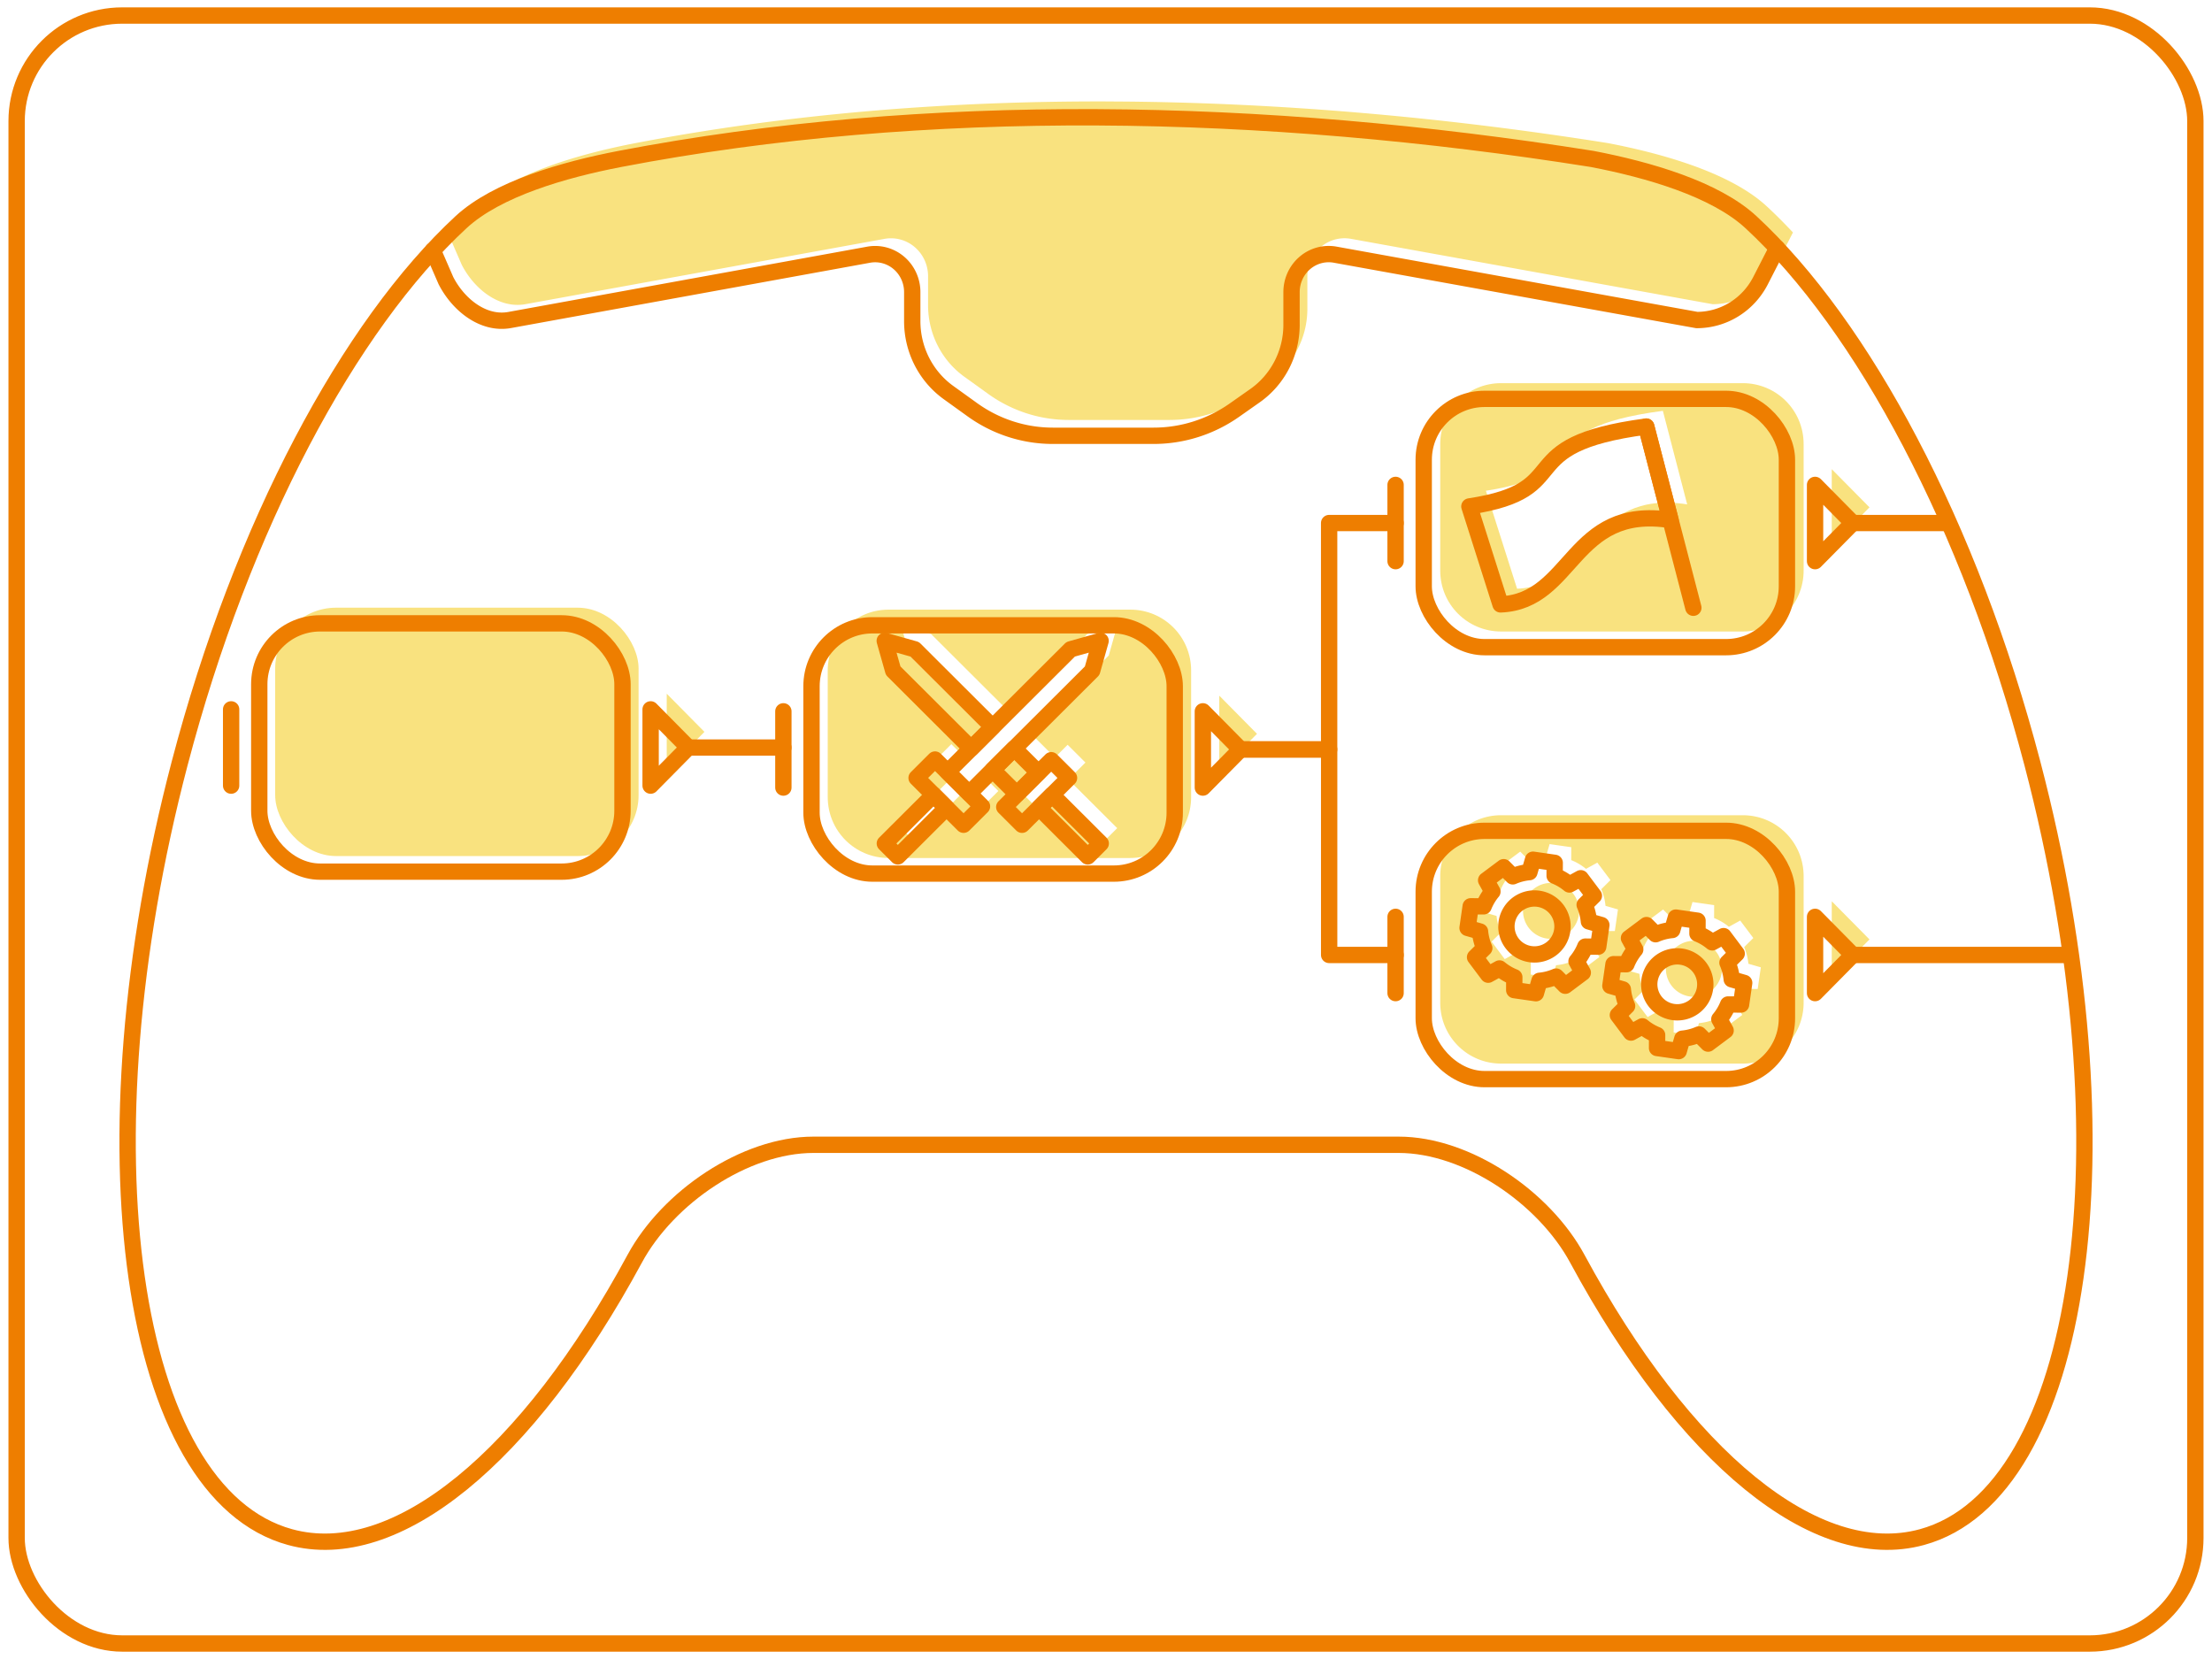 <?xml version="1.0"?>
<svg xmlns="http://www.w3.org/2000/svg" width="1024" height="768" version="1.1" viewBox="0 0 270.93 203.2">
 <g fill="#f3c500" opacity=".5">
  <path d="m183.86 46.93c-4.132 0-7.458 3.326-7.458 7.458v15.504c0 4.132 3.326 7.458 7.458 7.458h29.595c4.132 0 7.458-3.327 7.458-7.458v-15.504c0-4.132-3.326-7.458-7.458-7.458zm19.811 3.39 2.898 11.145 0.081 0.312c-12.205-1.916-11.886 9.969-20.834 10.335l-3.818-12.003c13.5-2.043 4.595-7.533 21.674-9.788z"/>
  <path d="m183.86 99.852c-4.132 0-7.458 3.327-7.458 7.458v15.504c0 4.132 3.326 7.458 7.458 7.458h29.595c4.132 0 7.458-3.326 7.458-7.458v-15.504c0-4.132-3.326-7.458-7.458-7.458zm5.94 3.536 2.654 0.381-7e-3 1.583c0.328 0.13 0.645 0.284 0.948 0.463 0.303 0.179 0.59 0.383 0.862 0.608l1.39-0.765 1.607 2.142-1.127 1.116c0.28 0.647 0.456 1.333 0.521 2.034l1.524 0.44-0.382 2.649-1.587-7e-3c-0.26 0.655-0.623 1.264-1.074 1.806l0.766 1.387-2.147 1.604-1.117-1.123c-0.648 0.279-1.336 0.455-2.039 0.52l-0.441 1.521-2.654-0.38 7e-3 -1.583c-0.656-0.26-1.267-0.621-1.81-1.071l-1.39 0.765-1.607-2.142 1.127-1.115c-0.28-0.647-0.455-1.333-0.52-2.034l-1.524-0.44 0.381-2.648 1.587 6e-3c0.26-0.655 0.623-1.264 1.074-1.806l-0.766-1.387 2.147-1.604 1.118 1.123c0.648-0.279 1.336-0.455 2.039-0.52zm0.27 4.753a3.428 3.435 86.14 0 0-3.048 1.678 3.428 3.435 86.14 0 0 1.202 4.697 3.428 3.435 86.14 0 0 4.707-1.2 3.428 3.435 86.14 0 0-1.202-4.696 3.428 3.435 86.14 0 0-1.254-0.443 3.428 3.435 86.14 0 0-0.404-0.035zm17.23 2.341 2.654 0.38-7e-3 1.583c0.328 0.13 0.646 0.284 0.948 0.463 0.303 0.179 0.59 0.383 0.862 0.608l1.39-0.765 1.607 2.142-1.127 1.115c0.28 0.647 0.455 1.333 0.52 2.034l1.524 0.44-0.382 2.649-1.587-7e-3c-0.26 0.655-0.623 1.264-1.074 1.806l0.766 1.387-2.147 1.604-1.118-1.123c-0.648 0.279-1.336 0.455-2.039 0.52l-0.441 1.521-2.654-0.38 7e-3 -1.583c-0.656-0.26-1.267-0.621-1.81-1.071l-1.39 0.765-1.607-2.142 1.127-1.116c-0.28-0.647-0.455-1.333-0.52-2.034l-1.524-0.44 0.382-2.648 1.587 7e-3c0.26-0.655 0.622-1.264 1.073-1.806l-0.766-1.387 2.147-1.604 1.118 1.123c0.648-0.279 1.336-0.455 2.039-0.52zm0.27 4.753a3.428 3.435 86.14 0 0-3.048 1.678 3.428 3.435 86.14 0 0 1.201 4.697 3.428 3.435 86.14 0 0 4.707-1.2 3.428 3.435 86.14 0 0-1.202-4.696 3.428 3.435 86.14 0 0-1.254-0.443 3.428 3.435 86.14 0 0-0.404-0.035z"/>
  <rect x="33.703" y="74.432" width="44.511" height="30.421" rx="7.458" ry="7.458"/>
  <path d="m108.84 74.67c-4.132 0-7.458 3.326-7.458 7.458v15.505c0 4.132 3.326 7.458 7.458 7.458h29.595c4.132 0 7.458-3.326 7.458-7.458v-15.505c0-4.132-3.326-7.458-7.458-7.458zm1.533 1.957 3.671 1.033 9.562 9.536 9.561-9.536 3.671-1.033-1.036 3.661-9.562 9.536 2.965 2.957 1.561-1.557 2.18 2.175-2.083 2.077 5.974 5.958-1.592 1.587-5.974-5.958-2.083 2.077-2.181-2.175 1.561-1.557-2.964-2.956-2.885 2.877 1.561 1.556-2.261 2.255-2.082-2.077-5.974 5.958-1.592-1.587 5.974-5.958-2.083-2.077 2.26-2.255 1.561 1.557 2.884-2.877-9.561-9.536z"/>
  <path d="m224.36 57.467 4.618 4.673-4.618 4.673z"/>
  <path d="m224.36 110.39 4.618 4.673-4.618 4.673z"/>
  <path d="m81.662 84.969 4.618 4.673-4.618 4.673z"/>
  <path d="m149.34 85.208 4.618 4.673-4.618 4.673z"/>
  <path d="m136.32 12.427c-20.051-0.097-39.74 1.507-58.469 5.1-6.836 1.313-15.049 3.673-19.446 7.743-1.157 1.071-2.309 2.233-3.455 3.467l1.604 3.693c1.521 2.967 4.579 5.413 7.807 4.826l43.967-7.998a4.547 4.648 0 0 1 5.344 4.576v3.564a10.46 10.693 0 0 0 4.438 8.743l2.92 2.102a17.134 17.514 0 0 0 9.865 3.195h12.341a17.473 17.862 0 0 0 9.9-3.143l2.521-1.772a10.318 10.548 0 0 0 4.472-8.691v-3.996a4.552 4.653 0 0 1 5.345-4.582l44.296 8.005c3.278 0 6.285-1.859 7.806-4.826l2.03-3.959c-1.063-1.134-2.132-2.208-3.205-3.201-4.397-4.07-12.606-6.43-19.443-7.743-20.175-3.207-40.588-5.003-60.639-5.1z" style="mix-blend-mode:normal"/>
 </g>
 <g fill="none" stroke="#ee7e00" stroke-linecap="round" stroke-linejoin="round">
  <g transform="matrix(.814 0 0 .812 17.805 -.562)">
   <g transform="translate(171.87 -5.196)" stroke-width="2.459">
    <rect x="20.482" y="66.055" width="54.654" height="37.453" rx="9.158" ry="9.182"/>
    <path d="m79.369 79.029 5.671 5.753-5.671 5.753z"/>
    <path d="m16.248 90.535v-11.506"/>
   </g>
   <g transform="translate(171.87 59.96)" stroke-width="2.459">
    <rect x="20.482" y="66.055" width="54.654" height="37.453" rx="9.158" ry="9.182"/>
    <path d="m79.369 79.029 5.671 5.753-5.671 5.753z"/>
    <path d="m16.248 90.535v-11.506"/>
   </g>
   <g stroke-width="2.459">
    <path d="m81.695 113.45h14.304"/>
    <path d="m164.79 113.74h13.331l-1e-5 -34.153 9.996-3e-6"/>
    <path d="m188.12 144.74h-9.996v-31.002h-13.331"/>
    <path d="m256.91 144.74h32.688"/>
    <path d="m256.91 79.586h14.367"/>
   </g>
   <g transform="translate(-89.294 27.275)" stroke-width="2.459">
    <path d="m315.13 37.759 7.089 27.334"/>
    <path d="m318.79 51.862c-14.986-2.359-14.595 12.274-25.583 12.725l-4.689-14.778c16.577-2.515 5.642-9.274 26.613-12.05l3.558 13.721"/>
   </g>
   <g transform="translate(0 12.171)" stroke-width="2.459">
    <path d="m208.8 118.2-0.542 1.873c-0.863 0.08-1.708 0.296-2.503 0.64l-1.372-1.383-2.636 1.975 0.941 1.707c-0.554 0.667-0.999 1.418-1.319 2.224l-1.948-8e-3 -0.469 3.261 1.872 0.541c0.08 0.863 0.295 1.709 0.639 2.505l-1.383 1.373 1.973 2.637 1.706-0.941c0.667 0.554 1.417 0.999 2.222 1.319l-8e-3 1.95 3.259 0.468 0.542-1.873c0.863-0.08 1.708-0.296 2.504-0.64l1.372 1.383 2.636-1.975-0.941-1.707c0.554-0.667 0.999-1.417 1.319-2.223l1.948 8e-3 0.469-3.261-1.871-0.541c-0.08-0.863-0.296-1.709-0.639-2.505l1.383-1.373-1.973-2.637-1.706 0.941c-0.333-0.277-0.687-0.528-1.058-0.748-0.372-0.221-0.761-0.41-1.164-0.57l8e-3 -1.95zm0.828 5.894a4.218 4.22 13.295 0 1 1.54 0.546 4.218 4.22 13.295 0 1 1.475 5.782 4.218 4.22 13.295 0 1-5.78 1.477 4.218 4.22 13.295 0 1-1.475-5.782 4.218 4.22 13.295 0 1 4.239-2.023z" style="mix-blend-mode:normal;paint-order:markers fill stroke"/>
    <path d="m230.29 126.93-0.542 1.873c-0.863 0.08-1.708 0.296-2.503 0.64l-1.372-1.383-2.636 1.975 0.941 1.707c-0.554 0.667-0.999 1.418-1.319 2.224l-1.948-8e-3 -0.469 3.261 1.872 0.541c0.08 0.863 0.295 1.709 0.639 2.505l-1.383 1.373 1.973 2.637 1.706-0.941c0.667 0.554 1.417 0.999 2.222 1.319l-8e-3 1.95 3.259 0.468 0.542-1.873c0.863-0.08 1.708-0.296 2.504-0.64l1.372 1.383 2.636-1.975-0.941-1.707c0.554-0.667 0.999-1.417 1.319-2.223l1.948 8e-3 0.469-3.261-1.871-0.541c-0.08-0.863-0.296-1.709-0.639-2.505l1.383-1.373-1.973-2.637-1.706 0.941c-0.333-0.277-0.687-0.528-1.058-0.748-0.372-0.221-0.761-0.41-1.164-0.57l8e-3 -1.95zm0.828 5.894a4.218 4.22 13.295 0 1 1.54 0.546 4.218 4.22 13.295 0 1 1.475 5.782 4.218 4.22 13.295 0 1-5.78 1.477 4.218 4.22 13.295 0 1-1.475-5.782 4.218 4.22 13.295 0 1 4.239-2.023z" style="mix-blend-mode:normal;paint-order:markers fill stroke"/>
   </g>
   <g transform="matrix(.567 0 0 .567 95.116 -25.471)" stroke-width="4.336">
    <g transform="rotate(-45 53.067 214.28)">
     <path transform="matrix(.405 .405 -.406 .406 -11.404 -87.991)" d="m409.8 296.95 3.914 13.838 36.137 36.041 9.961-9.932-36.139-36.043zm59.971 49.879-9.959 9.934 11.203 11.174 9.961-9.932z" stroke-width="7.559"/>
     <rect x="25.17" y="252.23" width="17.628" height="6.676" stroke-width="4.336"/>
     <rect x="31.546" y="258.9" width="4.875" height="18.291" ry="0" stroke-width="4.336"/>
    </g>
    <g transform="rotate(45 38.05 270.17)">
     <path transform="matrix(.405 -.405 .406 .406 -293.12 284.5)" d="m509.82 296.95-13.875 3.904-56.998 56.848 9.959 9.934 57-56.848z" stroke-width="7.559"/>
     <rect x="25.17" y="251.98" width="17.627" height="6.922" stroke-width="4.336"/>
     <rect x="31.546" y="258.9" width="4.875" height="18.291" ry="0" stroke-width="4.336"/>
    </g>
   </g>
   <g transform="translate(-3.345 28.664)" stroke-width="2.459">
    <rect x="20.482" y="66.055" width="54.654" height="37.453" rx="9.158" ry="9.182"/>
    <path d="m79.369 79.029 5.671 5.753-5.671 5.753z"/>
    <path d="m16.248 90.535v-11.506"/>
   </g>
   <g transform="translate(79.751 28.958)" stroke-width="2.459">
    <rect x="20.482" y="66.055" width="54.654" height="37.453" rx="9.158" ry="9.182"/>
    <path d="m79.369 79.029 5.671 5.753-5.671 5.753z"/>
    <path d="m16.248 90.535v-11.506"/>
   </g>
  </g>
  <path d="m75.913 19.469c-6.836 1.313-15.049 3.673-19.446 7.743-13.685 12.669-26.797 37.055-34.47 66.314-12.302 46.911-6.243 89.328 13.532 94.743 12.979 3.554 29.094-9.82 42.211-34.094 4.059-7.512 13.492-13.958 21.893-13.958h71.668c8.401 0 17.834 6.446 21.893 13.958 13.117 24.274 29.231 37.647 42.211 34.094 19.775-5.415 25.834-47.832 13.532-94.743-7.673-29.259-20.788-53.646-34.473-66.314-4.397-4.07-12.606-6.43-19.442-7.743-40.35-6.414-81.651-7.186-119.11 0z" stroke-width="2" style="mix-blend-mode:normal"/>
  <path d="m217.67 30.407-2.033 3.965c-1.521 2.967-4.528 4.826-7.806 4.826l-44.296-8.005a4.552 4.653 0 0 0-5.345 4.582v3.996a10.318 10.548 0 0 1-4.472 8.691l-2.521 1.772a17.473 17.862 0 0 1-9.9 3.143h-12.341a17.134 17.514 0 0 1-9.865-3.195l-2.92-2.102a10.46 10.693 0 0 1-4.438-8.743v-3.564a4.547 4.648 0 0 0-5.343-4.576l-43.968 7.999c-3.228 0.587-6.285-1.859-7.806-4.826l-1.606-3.696" stroke-width="2" style="mix-blend-mode:normal"/>
 </g>
 <rect x="2.034" y="1.902" width="266.86" height="199.4" ry="12.932" fill="none" stroke="#ee7e00" stroke-linejoin="round" stroke-width="2"/>
</svg>
